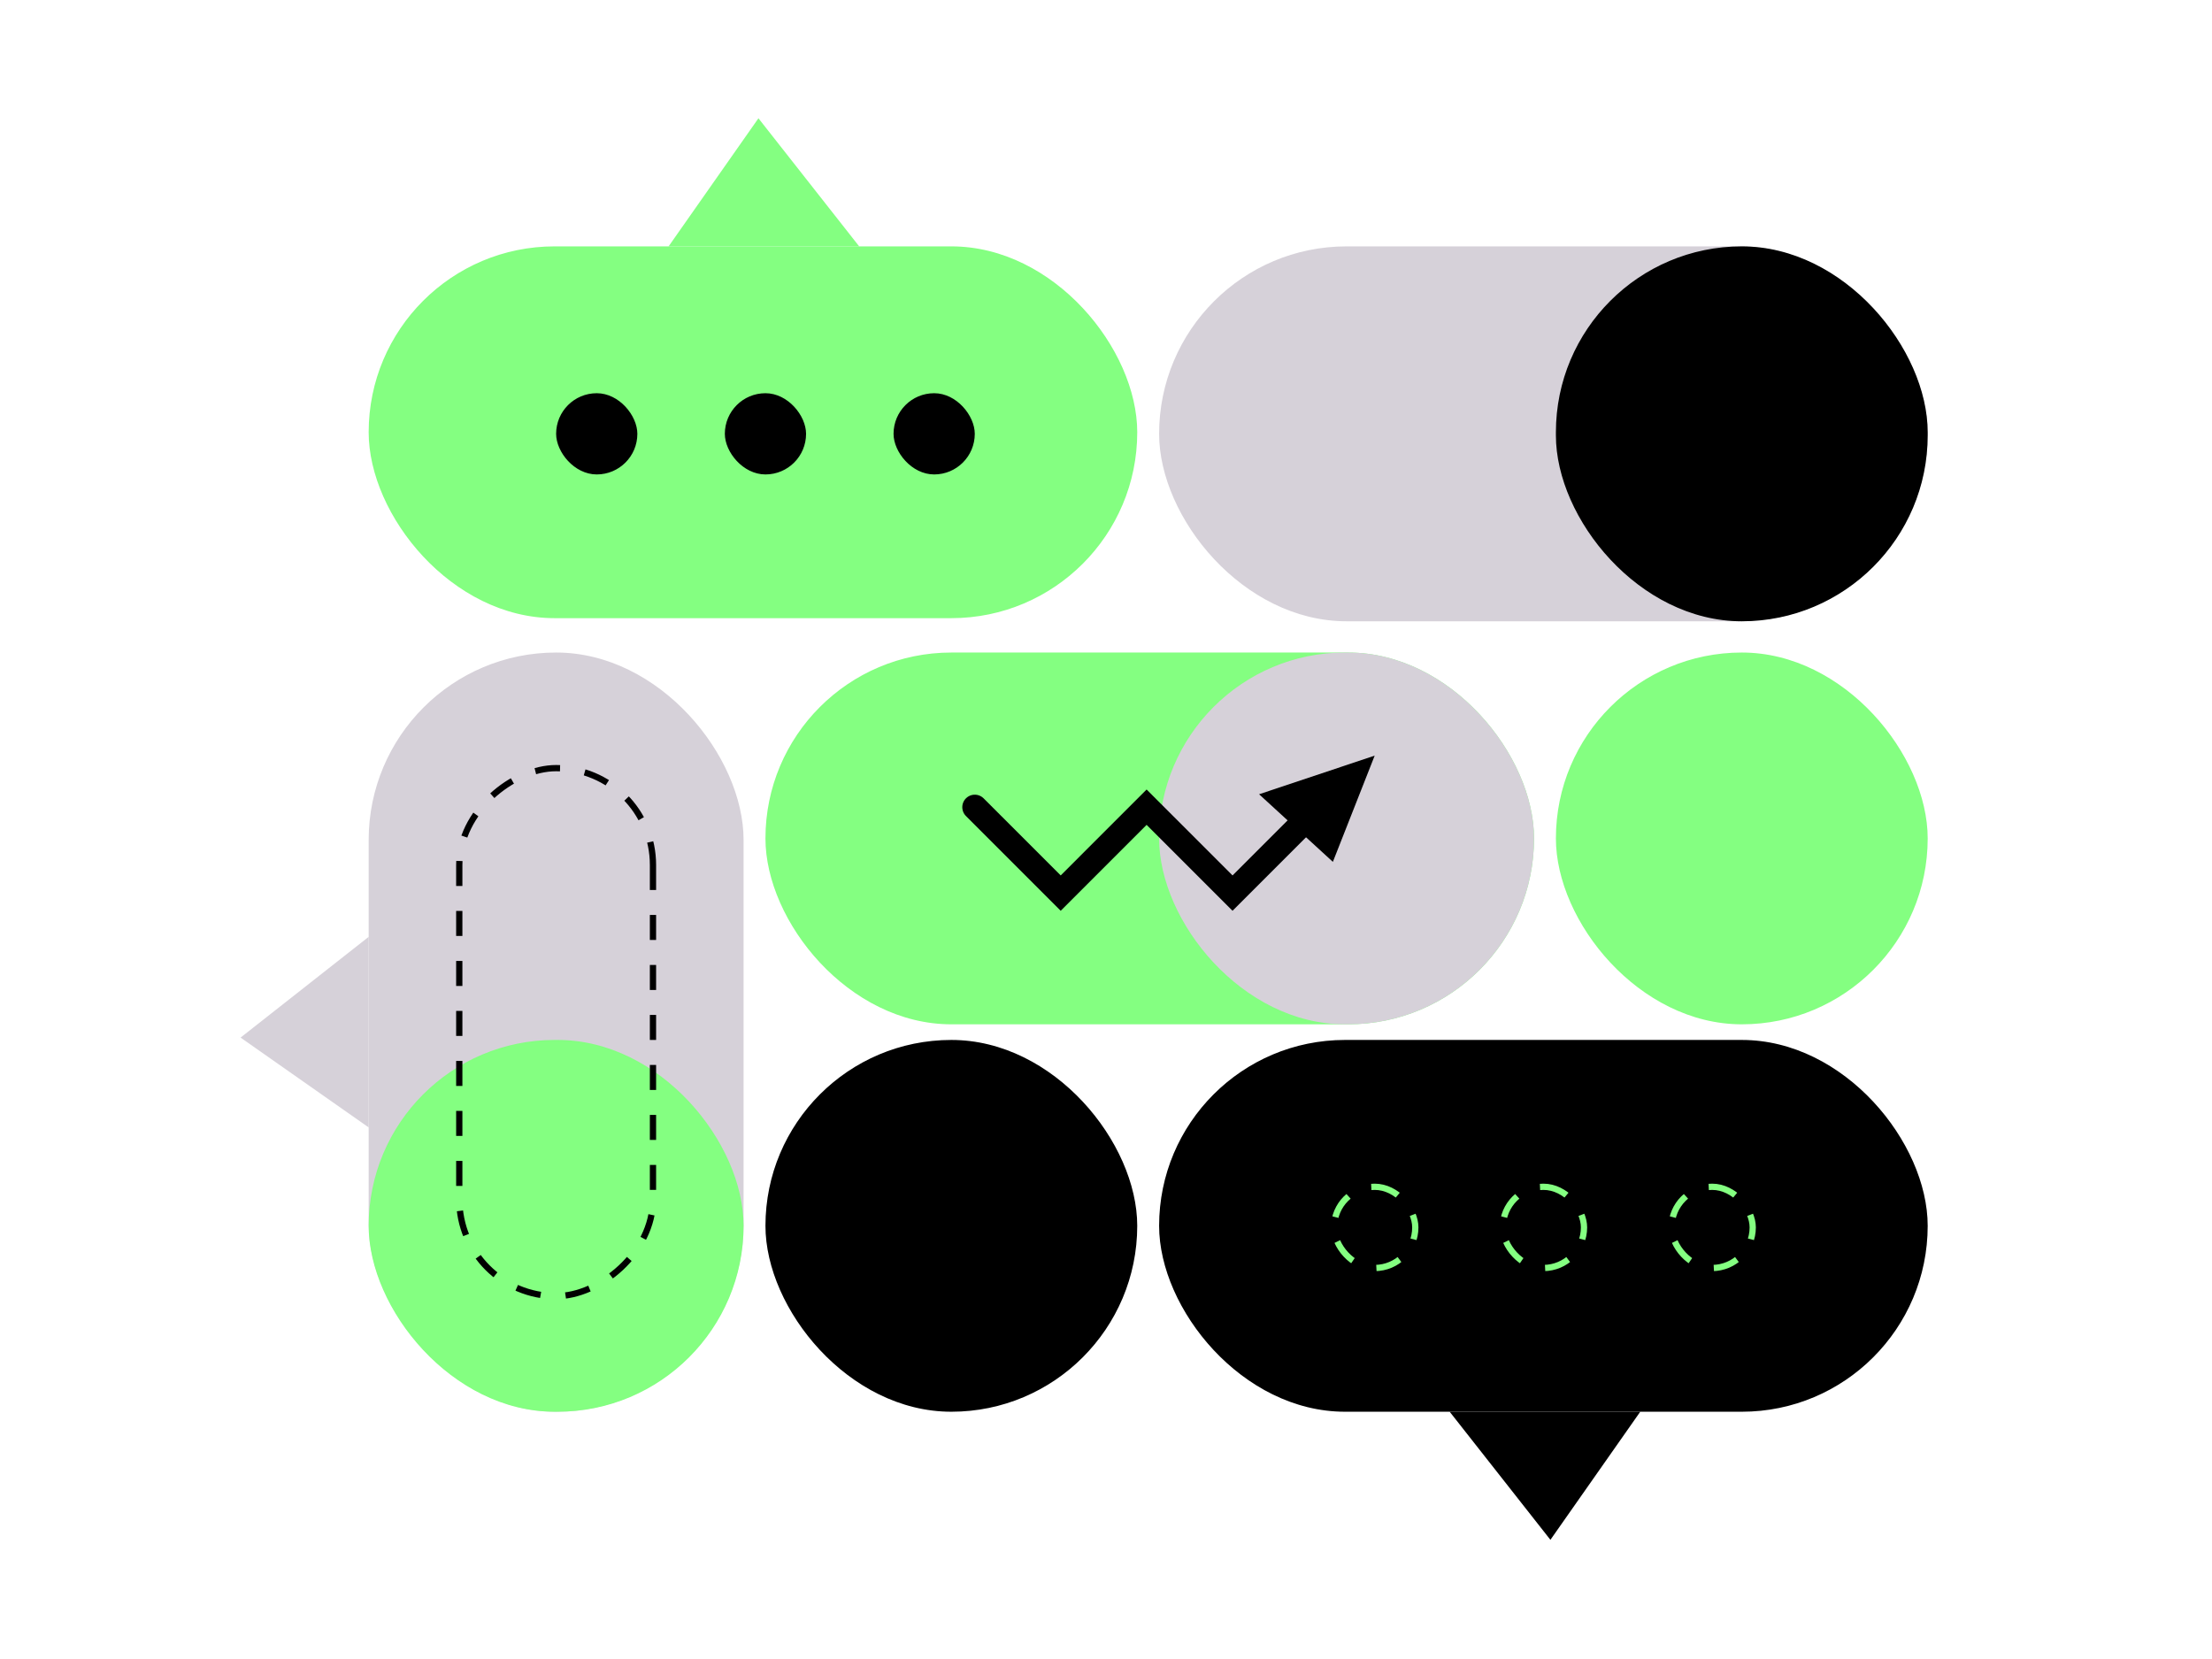 <svg width="708" height="531" viewBox="0 0 708 531" fill="none" xmlns="http://www.w3.org/2000/svg">
<rect x="245" y="208.857" width="246" height="119" rx="59.5" fill="#84FF81"/>
<rect x="371" y="78.857" width="246" height="120" rx="60" fill="#D6D1D9"/>
<path d="M496.244 492.857L464 451.857L525 451.857L496.244 492.857Z" fill="black"/>
<path d="M242.757 37.857L275 78.857L214 78.857L242.757 37.857Z" fill="#84FF81"/>
<path d="M77 332.101L118 299.857L118 360.857L77 332.101Z" fill="#D6D1D9"/>
<rect x="498" y="208.857" width="119" height="119" rx="59.5" fill="#84FF81"/>
<rect x="498" y="78.857" width="119" height="120" rx="59.5" fill="black"/>
<rect x="371" y="208.857" width="120" height="119" rx="59.5" fill="#D6D1D9"/>
<rect x="118" y="78.857" width="246" height="119" rx="59.5" fill="#84FF81"/>
<rect x="118" y="208.857" width="120" height="243" rx="60" fill="#D6D1D9"/>
<rect x="178" y="125.857" width="26" height="26" rx="13" fill="black"/>
<rect x="232" y="125.857" width="26" height="26" rx="13" fill="black"/>
<rect x="286" y="125.857" width="26" height="26" rx="13" fill="black"/>
<rect x="371" y="332.857" width="246" height="119" rx="59.5" fill="black"/>
<rect x="427" y="379.857" width="26" height="26" rx="13" stroke="#84FF81" stroke-width="2" stroke-dasharray="8 8"/>
<rect x="481" y="379.857" width="26" height="26" rx="13" stroke="#84FF81" stroke-width="2" stroke-dasharray="8 8"/>
<rect x="535" y="379.857" width="26" height="26" rx="13" stroke="#84FF81" stroke-width="2" stroke-dasharray="8 8"/>
<rect x="245" y="332.857" width="119" height="119" rx="59.5" fill="black"/>
<rect x="118" y="332.857" width="120" height="119" rx="59.5" fill="#84FF81"/>
<path d="M312 258.356L339.5 285.856L367 258.356L394.5 285.856L422 258.356" stroke="black" stroke-width="8" stroke-linecap="round"/>
<path d="M440 241.856L403 254.22L426.617 275.856L440 241.856Z" fill="black"/>
<rect x="209" y="245.857" width="169" height="62" rx="31" transform="rotate(90 209 245.857)" stroke="black" stroke-width="2" stroke-dasharray="8 8"/>
</svg>
